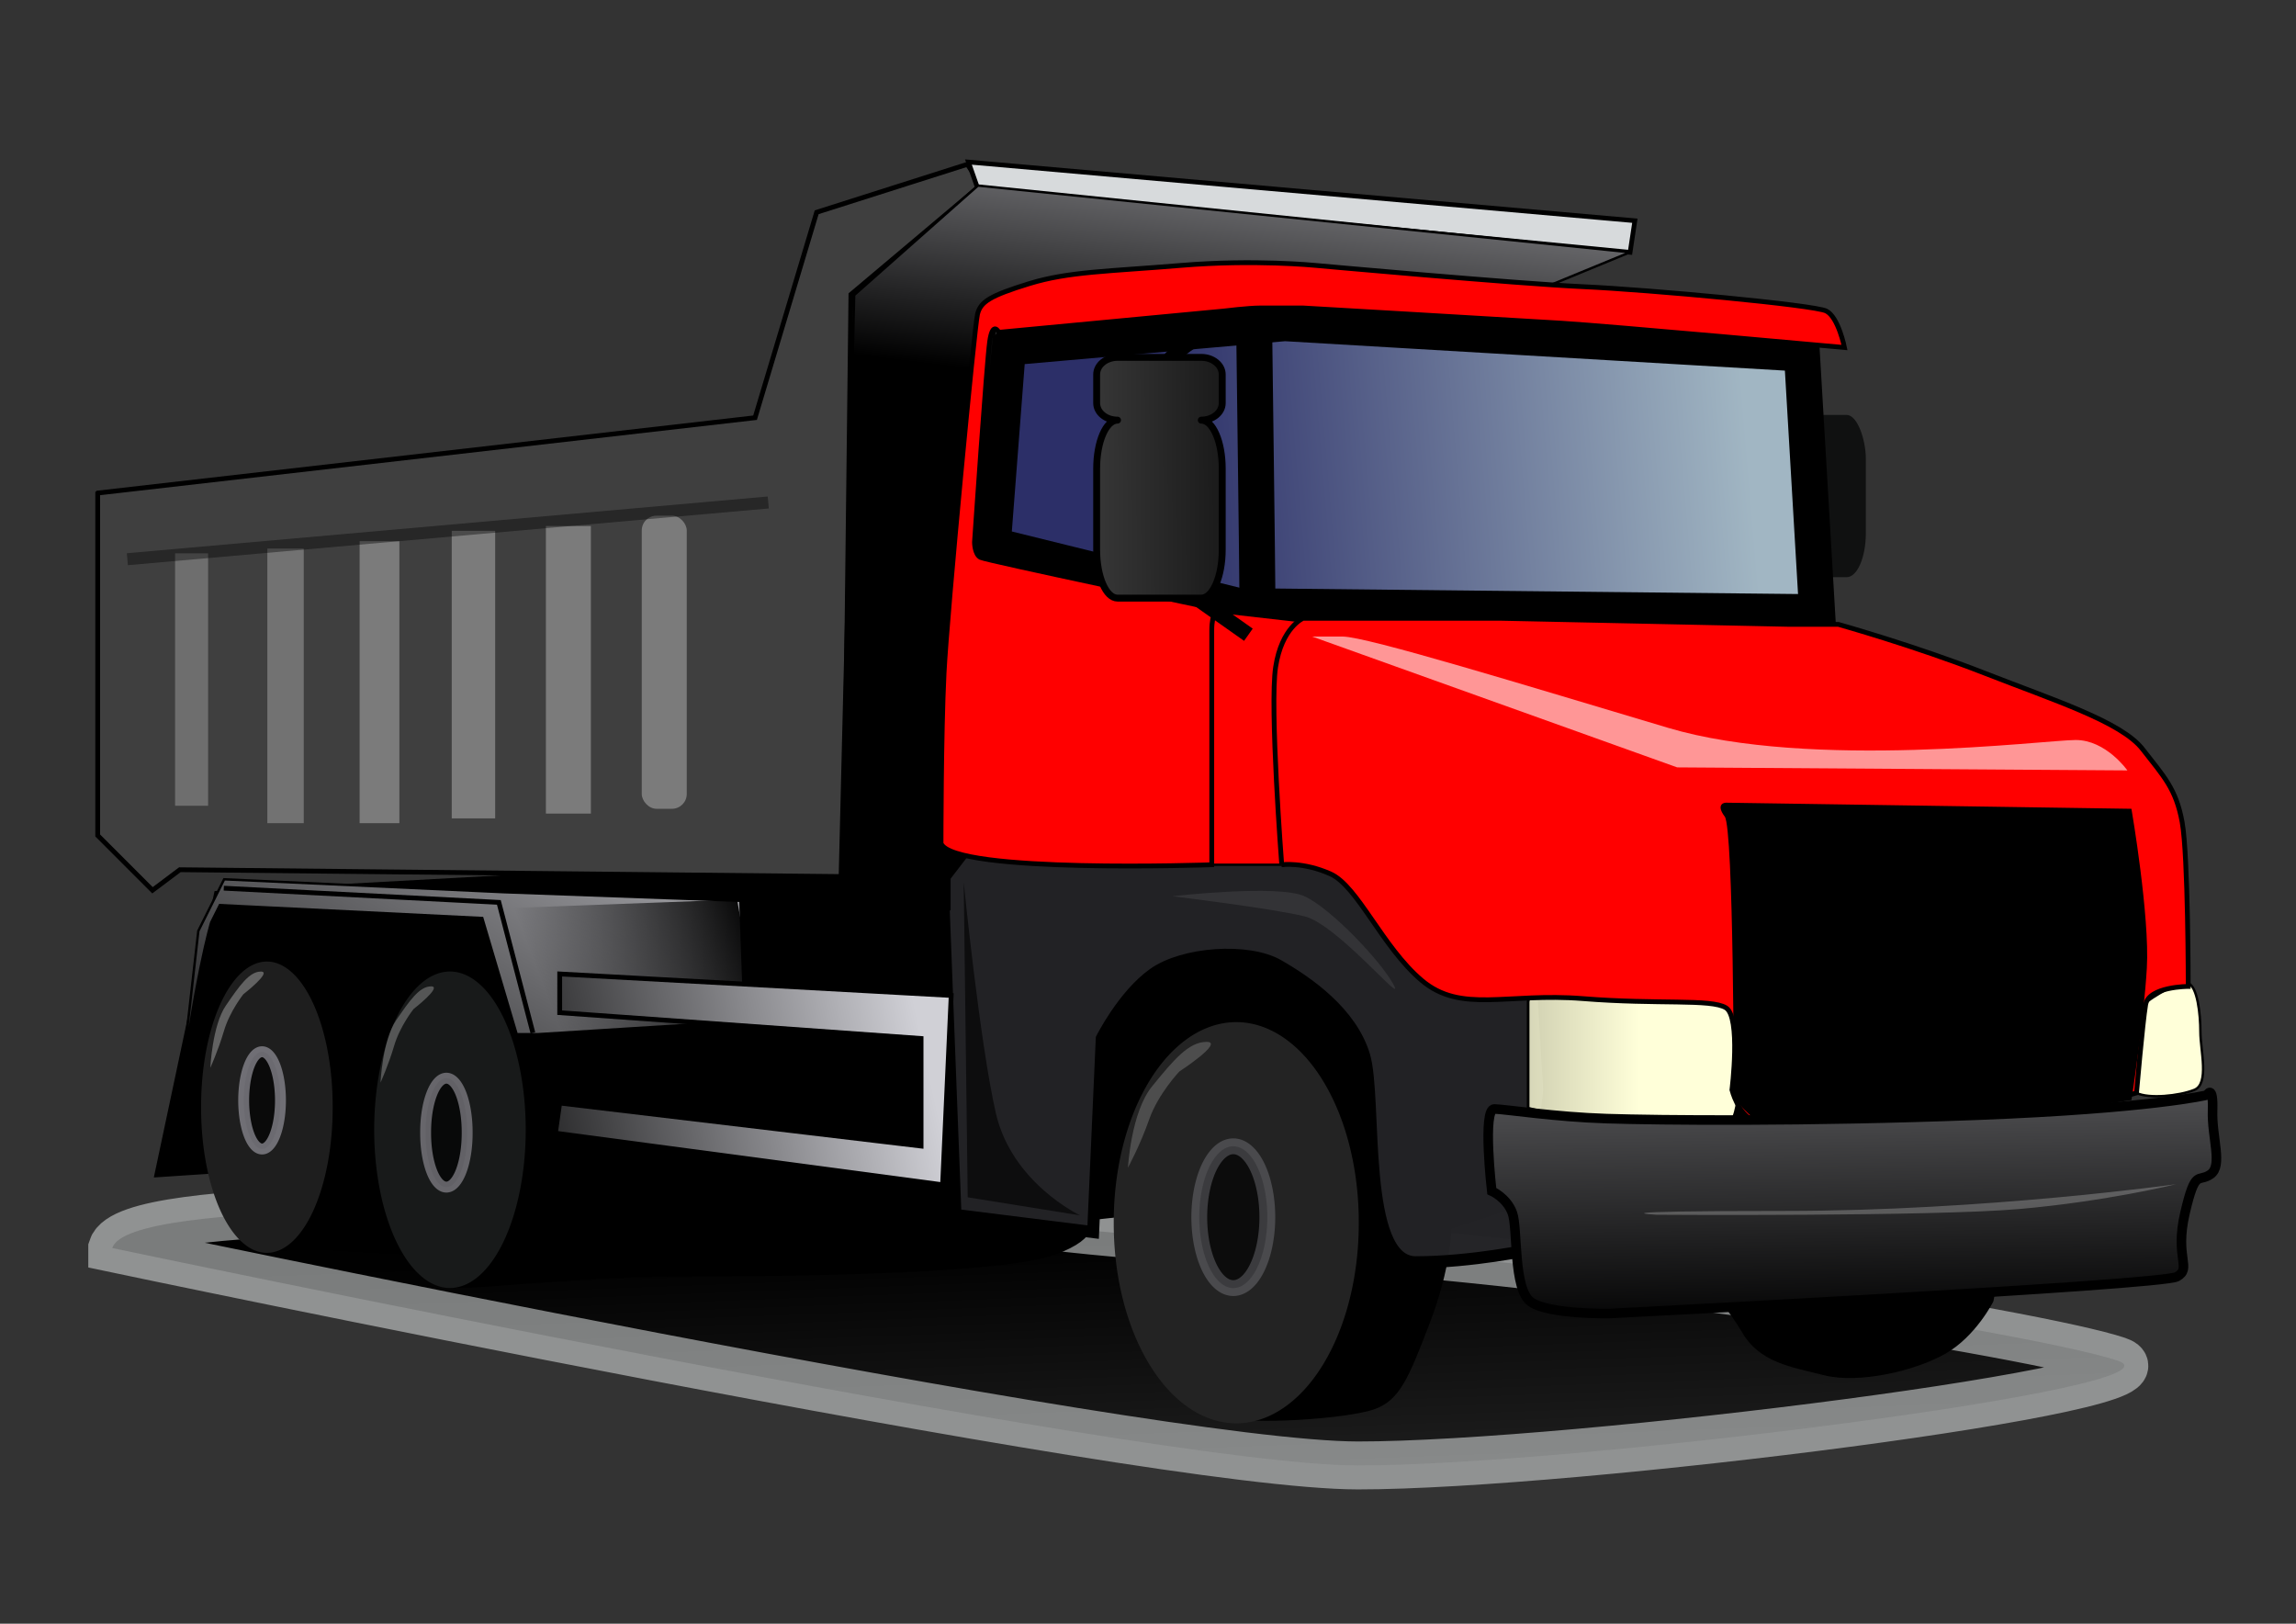 <?xml version="1.0"?><svg width="1052.362" height="744.094" xmlns="http://www.w3.org/2000/svg" xmlns:xlink="http://www.w3.org/1999/xlink">
 <rect width="100%" height="100%" fill="#333333" stroke="none"/>
 <title>camionblanc</title>
 <defs>
  <linearGradient id="linearGradient2899">
   <stop stop-color="#000000" offset="0" id="stop2901"/>
   <stop stop-color="#878787" offset="1" id="stop2903"/>
  </linearGradient>
  <linearGradient id="linearGradient2854">
   <stop stop-color="#ffffd9" stop-opacity="0.816" offset="0" id="stop2856"/>
   <stop stop-color="#ffffd9" offset="0.5" id="stop2866"/>
   <stop stop-color="#ffffd9" offset="1" id="stop2858"/>
  </linearGradient>
  <linearGradient id="linearGradient2806">
   <stop stop-color="#000000" offset="0" id="stop2808"/>
   <stop stop-color="#000000" stop-opacity="0" offset="1" id="stop2810"/>
  </linearGradient>
  <linearGradient id="linearGradient2760">
   <stop stop-color="#000000" offset="0" id="stop2762"/>
   <stop stop-color="#000000" stop-opacity="0" offset="1" id="stop2764"/>
  </linearGradient>
  <linearGradient id="linearGradient2678">
   <stop stop-color="#2c2f68" offset="0" id="stop2680"/>
   <stop stop-color="#a1b6c3" offset="1" id="stop2682"/>
  </linearGradient>
  <linearGradient id="linearGradient2620">
   <stop stop-color="#000000" offset="0" id="stop2622"/>
   <stop stop-color="#d0d0d6" offset="1" id="stop2624"/>
  </linearGradient>
  <linearGradient y2="-1.61" y1="1.08" xlink:href="#linearGradient2620" x2="0.309" x1="0.425" id="linearGradient2660"/>
  <linearGradient y2="-0.26" y1="0.281" xlink:href="#linearGradient2620" x2="0.541" x1="0.466" id="linearGradient2672"/>
  <linearGradient y2="0.385" y1="0.406" xlink:href="#linearGradient2678" x2="0.915" x1="0.206" id="linearGradient2684"/>
  <linearGradient y2="0.429" y1="0.571" xlink:href="#linearGradient2620" x2="0.94" x1="-0.296" id="linearGradient2744"/>
  <linearGradient y2="-0.321" y1="0.855" xlink:href="#linearGradient2620" x2="1.258" x1="-0.255" id="linearGradient2754"/>
  <linearGradient y2="0.603" y1="0.413" xlink:href="#linearGradient2760" x2="0.122" x1="1.051" id="linearGradient2766"/>
  <linearGradient y2="1.57" y1="0.206" xlink:href="#linearGradient2806" x2="0.832" x1="0.46" id="linearGradient2812"/>
  <linearGradient y2="0.5" y1="0.5" xlink:href="#linearGradient2854" x2="1.006" x1="-0.006" id="linearGradient2864"/>
  <linearGradient y2="0.484" y1="0.429" xlink:href="#linearGradient2899" x2="-2.881" x1="1.94" id="linearGradient2893"/>
 </defs>
 <g>
  <title>Layer 1</title>
  <path opacity="0.984" fill="url(#linearGradient2812)" fill-rule="evenodd" stroke="#d9dcdc" stroke-width="21.969" stroke-miterlimit="4" stroke-opacity="0.573" id="path2788" d="m51.453,571.934c0,0 472.602,99.579 570.925,99.633c98.323,0.054 384.065,-35.951 348.215,-48.025c-35.85,-12.074 -255.368,-47.996 -400.309,-54.644c-144.941,-6.648 -164.639,-26.941 -246.364,-19.624c-81.725,7.317 -264.948,-0.94 -272.467,22.659z"/>
  <path fill="#000000" fill-rule="evenodd" stroke="#000000" stroke-width="1.098px" id="path2756" d="m71.19,539.008l27.605,-130.138l287.882,-15.774l177.461,-17.746l368.724,116.335l-19.717,104.505c0,0 -7.888,15.774 -21.69,23.662c-13.803,7.887 -39.436,13.802 -55.21,9.859c-15.775,-3.944 -29.577,-5.916 -37.464,-19.718c-7.887,-13.803 -55.21,-72.957 -55.21,-72.957l-78.872,25.634c0,0 0,17.746 -9.859,43.379c-9.859,25.633 -13.803,35.492 -25.633,39.436c-11.831,3.943 -54.856,7.259 -68.119,3.316c-23.662,-3.944 -44.273,-92.047 -44.273,-92.047l-17.746,1.972c0,0 5.915,7.887 -15.775,15.774c-21.689,7.888 -102.533,9.859 -161.687,9.859c-59.153,0 -90.727,5.322 -114.388,5.322c-6.659,-10.109 -15.75,-15.181 -15.75,-15.181c0,0 -9.859,0 -39.436,-1.971c-29.576,-1.972 -30.111,5.247 -34.055,-4.612c-3.943,-9.859 -17.211,-30.881 -17.211,-30.881l-29.577,1.972l0,0l0,0z"/>
  <path fill="url(#linearGradient2754)" fill-rule="evenodd" stroke="#000000" stroke-width="1.098px" id="path2746" d="m81.049,513.375c7.887,-65.069 15.774,-90.702 15.774,-90.702l3.944,-7.887l120.279,5.915l15.774,53.238l9.859,0l94.646,-5.915l-1.972,-55.21l-108.448,-3.944l-128.166,-5.915l-11.831,23.661l-9.859,86.759z"/>
  <path fill="url(#linearGradient2766)" fill-rule="evenodd" stroke-width="1px" id="path2758" d="m337.827,412.235l-103.979,3.899l16.897,57.189l97.48,-2.599l-10.398,-58.488z"/>
  <path fill="#232326" fill-opacity="0.978" fill-rule="evenodd" stroke="#000000" stroke-width="5.492" stroke-miterlimit="4" id="path2688" d="m432.028,402.955l5.915,153.8l63.097,7.887l3.944,-88.731c0,0 9.859,-19.718 23.661,-29.577c13.803,-9.859 43.379,-11.831 57.182,-3.944c13.803,7.887 33.52,21.69 39.436,41.408c5.915,19.718 -1.972,94.646 23.661,94.646c25.633,0 53.238,-5.915 53.238,-5.915l7.887,-72.956l-3.944,-67.041l-100.561,-51.267l-153.8,-3.944l-19.718,25.633z"/>
  <rect fill="#101111" fill-rule="nonzero" stroke-linecap="round" stroke-linejoin="round" stroke-miterlimit="4" stroke-dashoffset="0" stroke-opacity="0.919" y="190.151" x="802.443" width="52.765" ry="20.277" rx="8.794" id="rect2868" height="74.35"/>
  <path fill="url(#linearGradient2684)" fill-rule="evenodd" stroke="#000000" stroke-width="16.477" stroke-miterlimit="4" id="path2676" d="m461.988,159.258l-6.971,90.627l112.936,27.885l264.911,2.789l-6.971,-118.513l-237.025,-13.943l-126.878,11.154z"/>
  <path fill="#ff0000" fill-rule="evenodd" stroke="#000000" stroke-width="1.098px" id="path2674" d="m551.221,396.283l41.828,0l4.183,-111.541l-61.348,-6.971l5.577,108.753l9.76,9.76z"/>
  <path fill="url(#linearGradient2864)" fill-rule="evenodd" stroke="#000000" stroke-width="1.228px" id="path2662" d="m700.408,459.011l0,48.788c0,0 11.154,3.485 29.28,3.485c18.125,0 59.953,5.227 64.136,1.742c4.183,-3.485 8.366,-55.757 -2.789,-59.242c-11.154,-3.485 -47.405,3.485 -58.559,1.742c-11.154,-1.742 -30.674,-5.227 -32.068,3.485z"/>
  <path fill="#ffffd9" fill-rule="evenodd" stroke="#000000" stroke-width="1.098px" id="path2664" d="m979.261,500.853c0,-9.76 -2.789,-36.251 2.789,-40.434c5.577,-4.183 16.731,-11.154 20.914,-9.76c4.183,1.394 5.577,13.943 5.577,22.308c0,8.366 4.183,23.703 -2.789,26.491c-6.971,2.789 -20.914,4.183 -26.491,1.394z"/>
  <path fill="#3f3f3f" fill-rule="evenodd" stroke="#000000" stroke-width="2.197" stroke-miterlimit="4" id="path1846" d="m44.785,225.948l301.293,-34.523l28.246,-94.154l69.046,-21.969l6.277,9.415l-59.631,50.215l-3.139,266.77l-304.431,-3.138l-12.554,9.415l-25.108,-25.108l0,-156.923z"/>
  <path fill="#d7dadc" fill-rule="evenodd" stroke="#000000" stroke-width="2.139" stroke-miterlimit="4" id="path1850" d="m448.238,86.671l298.91,28.967l2.182,-14.484l-305.455,-26.898l4.364,12.414z"/>
  <path fill="url(#linearGradient2672)" fill-rule="evenodd" stroke="#000000" stroke-width="1.098px" id="path1852" d="m384.965,401.4l6.545,-266.182l56.727,-50.182l298.91,30.546l-37.091,15.273l-205.091,-6.545l-48,15.273l-21.818,233.455l0,43.636l-45.818,0c0,0 -30.546,6.545 -21.818,-2.182c8.727,-8.727 17.455,-13.091 17.455,-13.091z"/>
  <path fill="#232323" fill-rule="nonzero" stroke-width="5.46" stroke-linecap="round" stroke-linejoin="round" stroke-miterlimit="4" stroke-dashoffset="0" id="path1856" d="m622.783,560.34a56.153,91.547 0 1 1 -112.305,0a56.153,91.547 0 1 1 112.305,0z"/>
  <path fill="#181a1a" fill-rule="nonzero" stroke-width="5.46" stroke-linecap="round" stroke-linejoin="round" stroke-miterlimit="4" stroke-dashoffset="0" id="path1858" d="m240.964,517.735a34.728,72.517 0 1 1 -69.456,0a34.728,72.517 0 1 1 69.456,0z"/>
  <path fill="#1e1e1e" fill-rule="nonzero" stroke-width="5.46" stroke-linecap="round" stroke-linejoin="round" stroke-miterlimit="4" stroke-dashoffset="0" id="path1860" d="m152.478,507.397a30.152,66.365 0 1 1 -60.303,0a30.152,66.365 0 1 1 60.303,0z"/>
  <path fill="#ff0000" fill-rule="evenodd" stroke="#000000" stroke-width="2.197" stroke-miterlimit="4" id="path2642" d="m431.314,386.524c0,0 0,-50.194 1.394,-78.079c1.394,-27.885 13.943,-158.946 15.337,-164.523c1.394,-5.577 5.577,-8.366 23.703,-13.943c18.125,-5.577 36.251,-5.577 69.713,-8.366c33.462,-2.789 61.348,0 61.348,0c0,0 92.022,8.366 122.695,9.76c30.674,1.394 105.964,8.366 111.541,11.154c5.577,2.789 8.366,16.731 8.366,16.731c0,0 -107.359,-9.76 -129.667,-11.154c-22.308,-1.394 -118.513,-6.971 -118.513,-6.971c0,0 -13.943,0 -19.52,0c-5.577,0 -16.731,1.394 -16.731,1.394l-103.176,9.76c0,0 -2.789,-5.577 -4.183,4.183c-1.394,9.76 -6.971,92.022 -6.971,92.022c0,0 0,5.577 2.789,6.971c2.789,1.394 108.753,23.703 108.753,23.703c0,0 -2.789,1.394 -2.789,9.76c0,8.366 0,107.359 0,107.359c0,0 -118.513,4.183 -124.09,-9.76z"/>
  <path fill="#ff0000" fill-rule="evenodd" stroke="#000000" stroke-width="2.197" stroke-miterlimit="4" id="path2644" d="m587.472,396.283c0,0 -5.577,-72.502 -2.789,-90.627c2.789,-18.125 12.548,-22.308 12.548,-22.308l90.627,0l132.455,2.789l22.308,0c0,0 34.857,9.76 66.925,22.308c32.068,12.548 62.742,22.308 72.502,34.857c9.76,12.548 15.337,18.125 18.125,33.462c2.789,15.337 2.789,75.29 2.789,75.29c0,0 -18.125,0 -19.52,8.366c-1.394,8.366 -4.183,40.434 -4.183,40.434c0,0 -47.405,13.943 -92.022,13.943c-44.617,0 -76.685,1.394 -83.656,-1.394c-6.971,-2.789 -9.76,-13.943 -9.76,-13.943c0,0 4.183,-33.462 -2.789,-37.645c-6.971,-4.183 -30.674,-1.394 -65.531,-4.183c-34.857,-2.789 -55.771,6.971 -73.896,-8.366c-18.125,-15.337 -29.28,-43.222 -41.828,-48.799c-12.548,-5.577 -22.308,-4.183 -22.308,-4.183z"/>
  <path fill="#000000" fill-rule="evenodd" stroke="#000000" stroke-width="1.098px" id="path2646" d="m795.218,502.248c0,0 0,-122.695 -4.183,-128.272c-4.183,-5.577 0,-5.577 0,-5.577l185.437,2.789c0,0 8.366,48.799 6.971,72.502c-1.394,23.703 -6.971,59.953 -6.971,59.953c0,0 -51.588,8.366 -86.445,9.76c-34.857,1.394 -76.685,4.183 -83.656,0c-6.971,-4.183 -11.154,-11.154 -11.154,-11.154z"/>
  <path fill="#ffffff" fill-opacity="0.589" fill-rule="evenodd" stroke-width="1px" id="path2648" d="m601.415,291.713l167.312,59.953l206.351,1.394c0,0 -9.76,-13.943 -23.703,-13.943c-13.943,0 -121.301,13.943 -186.832,-5.577c-65.531,-19.52 -138.032,-41.828 -149.187,-41.828c-11.154,0 -13.943,0 -13.943,0z"/>
  <path fill="url(#linearGradient2660)" fill-rule="evenodd" stroke="#000000" stroke-width="4.394" stroke-miterlimit="4" id="path2650" d="m1011.56,501.826c0,0 2.964,-5.486 2.566,7.056c-0.398,12.542 4.779,25.261 -0.928,29.265c-5.707,4.004 -6.879,-3.008 -11.723,17.763c-4.844,20.771 3.385,25.217 -3.716,29.176c-7.1,3.96 -259.999,16.861 -259.999,16.861c0,0 -27.916,0.509 -36.1,-5.33c-8.185,-5.84 -5.907,-33.667 -8.473,-40.723c-2.566,-7.056 -9.445,-10.064 -9.445,-10.064c0,0 -4.381,-37.803 1.194,-37.626c5.574,0.177 27.783,3.671 51.473,4.423c23.691,0.752 90.626,1.48 170.236,-1.574c79.61,-3.054 104.915,-9.226 104.915,-9.226z"/>
  <path fill="#ffffff" fill-opacity="0.238" fill-rule="evenodd" stroke-width="1px" id="path2652" d="m997.386,542.681c0,0 -87.217,12.25 -179.149,12.25c-91.932,0 -58.931,1.75 -58.931,1.75c0,0 126.112,0.875 166.184,-2.625c40.073,-3.5 71.895,-11.375 71.895,-11.375z"/>
  <path fill="none" fill-opacity="0.75" fill-rule="evenodd" stroke="#000000" stroke-width="16.477" stroke-miterlimit="4" id="path2686" d="m576.318,272.194c0,-8.366 -1.394,-115.724 -1.394,-115.724"/>
  <path fill="none" fill-opacity="0.75" fill-rule="evenodd" stroke="#000000" stroke-width="6.865" stroke-miterlimit="4" id="path2874" d="m572.198,290.883l-40.773,-28.781l0,-91.139c0,0 11.992,-21.586 40.773,-21.586c28.781,0 9.594,-2.398 9.594,-2.398"/>
  <path fill="url(#linearGradient2744)" fill-rule="evenodd" stroke="#000000" stroke-width="2.197" stroke-miterlimit="4" id="path2722" d="m256.538,505.488l-1.972,13.803l177.461,23.661l3.944,-86.759l-179.433,-9.859l0,17.746l165.63,11.831l0,49.295l-165.63,-19.718z"/>
  <path fill="none" fill-opacity="0.75" fill-rule="evenodd" stroke="#000000" stroke-width="2.197" stroke-miterlimit="4" id="path2768" d="m102.575,407.036l126.075,6.499l15.597,59.788"/>
  <path fill="#000000" fill-opacity="0.649" fill-rule="nonzero" stroke="#8b8a91" stroke-width="7.25" stroke-linecap="round" stroke-linejoin="round" stroke-miterlimit="4" stroke-dashoffset="0" stroke-opacity="0.378" id="path2770" d="m580.877,557.804a15.597,32.493 0 1 1 -31.194,0a15.597,32.493 0 1 1 31.194,0z"/>
  <path fill="#000000" fill-opacity="0.649" fill-rule="nonzero" stroke="#8b8a91" stroke-width="5" stroke-linecap="round" stroke-linejoin="round" stroke-miterlimit="4" stroke-dashoffset="0" stroke-opacity="0.681" id="path2772" d="m214.123,519.061a9.519,24.704 0 1 1 -19.037,0a9.519,24.704 0 1 1 19.037,0z"/>
  <path fill="#000000" fill-opacity="0.649" fill-rule="nonzero" stroke="#8b8a91" stroke-width="5" stroke-linecap="round" stroke-linejoin="round" stroke-miterlimit="4" stroke-dashoffset="0" stroke-opacity="0.757" id="path2774" d="m128.553,504.269a8.432,22.287 0 1 1 -16.864,0a8.432,22.287 0 1 1 16.864,0z"/>
  <rect opacity="0.984" fill="#ffffff" fill-opacity="0.319" fill-rule="nonzero" stroke-width="1.659" stroke-linecap="round" stroke-linejoin="round" stroke-miterlimit="4" stroke-dashoffset="0" stroke-opacity="0.919" y="236.318" x="294.147" width="20.622" ry="6.784" id="rect2836" height="134.325"/>
  <rect opacity="0.984" fill="#ffffff" fill-opacity="0.319" fill-rule="nonzero" stroke-width="1.659" stroke-linecap="round" stroke-linejoin="round" stroke-miterlimit="4" stroke-dashoffset="0" stroke-opacity="0.919" y="241.059" x="250.209" width="20.622" id="rect2838" height="131.781"/>
  <rect opacity="0.984" fill="#ffffff" fill-opacity="0.319" fill-rule="nonzero" stroke-width="1.598" stroke-linecap="round" stroke-linejoin="round" stroke-miterlimit="4" stroke-dashoffset="0" stroke-opacity="0.919" y="243.256" x="207.052" width="19.906" id="rect2840" height="131.781"/>
  <rect opacity="0.984" fill="#ffffff" fill-opacity="0.319" fill-rule="nonzero" stroke-width="1.564" stroke-linecap="round" stroke-linejoin="round" stroke-miterlimit="4" stroke-dashoffset="0" stroke-opacity="0.919" y="247.997" x="164.829" width="18.226" id="rect2842" height="129.237"/>
  <rect opacity="0.984" fill="#ffffff" fill-opacity="0.27" fill-rule="nonzero" stroke-width="1.462" stroke-linecap="round" stroke-linejoin="round" stroke-miterlimit="4" stroke-dashoffset="0" stroke-opacity="0.919" y="251.389" x="122.541" width="16.677" id="rect2844" height="125.845"/>
  <rect opacity="0.984" fill="#ffffff" fill-opacity="0.254" fill-rule="nonzero" stroke-width="1.353" stroke-linecap="round" stroke-linejoin="round" stroke-miterlimit="4" stroke-dashoffset="0" stroke-opacity="0.919" y="253.585" x="80.252" width="15.129" id="rect2846" height="115.67"/>
  <path fill="none" fill-opacity="0.75" fill-rule="evenodd" stroke="#000000" stroke-width="5.492" stroke-miterlimit="4" stroke-opacity="0.389" id="path2820" d="m58.383,256.266l293.741,-25.995"/>
  <path fill="#ffffff" fill-opacity="0.195" fill-rule="evenodd" stroke-width="1px" id="path2848" d="m516.99,535.119c0,0 1.387,-25.439 11.093,-37.31c9.706,-11.871 16.64,-20.351 24.959,-20.351c8.32,0 -12.48,13.567 -12.48,13.567c0,0 -9.706,10.176 -13.866,22.047c-4.16,11.871 -9.706,22.047 -9.706,22.047z"/>
  <path fill="#ffffff" fill-opacity="0.265" fill-rule="evenodd" stroke-width="1px" id="path2850" d="m174.415,496.113c0,0 0.892,-19.453 7.134,-28.531c6.242,-9.078 10.701,-15.563 16.052,-15.563c5.351,0 -8.026,10.375 -8.026,10.375c0,0 -6.242,7.781 -8.918,16.859c-2.675,9.078 -6.242,16.859 -6.242,16.859z"/>
  <path fill="#ffffff" fill-opacity="0.303" fill-rule="evenodd" stroke-width="1px" id="path2852" d="m96.402,489.33c0,0 0.892,-19.453 7.134,-28.531c6.242,-9.078 10.701,-15.563 16.052,-15.563c5.351,0 -8.026,10.375 -8.026,10.375c0,0 -6.242,7.781 -8.918,16.859c-2.675,9.078 -6.242,16.859 -6.242,16.859z"/>
  <path fill="url(#linearGradient2893)" fill-rule="nonzero" stroke="#000000" stroke-width="3.158" stroke-linecap="round" stroke-linejoin="round" stroke-miterlimit="4" stroke-dashoffset="0" id="rect2870" d="m512.221,163.771c-5.315,0 -9.577,3.512 -9.577,7.861l0,13.079c0,4.349 4.262,7.827 9.577,7.827c-5.315,0 -9.577,9.923 -9.577,22.244l0,37.073c0,12.321 4.262,22.244 9.577,22.244l38.378,0c5.315,0 9.612,-9.923 9.612,-22.244l0,-37.073c0,-12.321 -4.297,-22.244 -9.612,-22.244c5.315,0 9.612,-3.478 9.612,-7.827l0,-13.079c0,-4.349 -4.297,-7.861 -9.612,-7.861l-38.378,0z"/>
  <path fill="#000000" fill-opacity="0.622" fill-rule="evenodd" stroke-width="1px" id="path2895" d="m441.708,404.275l1.84,144.412l51.51,8.278c0,0 -31.274,-14.717 -38.632,-46.911c-7.359,-32.194 -14.717,-105.779 -14.717,-105.779z"/>
  <path fill="#ffffff" fill-opacity="0.081" fill-rule="evenodd" stroke-width="1px" id="path2897" d="m537.37,410.714c0,0 48.403,-5.519 60.504,0c12.101,5.519 34.79,29.434 40.84,40.472c6.05,11.038 -25.714,-27.595 -40.84,-31.274c-15.126,-3.679 -60.504,-9.198 -60.504,-9.198z"/>
 </g>
</svg>